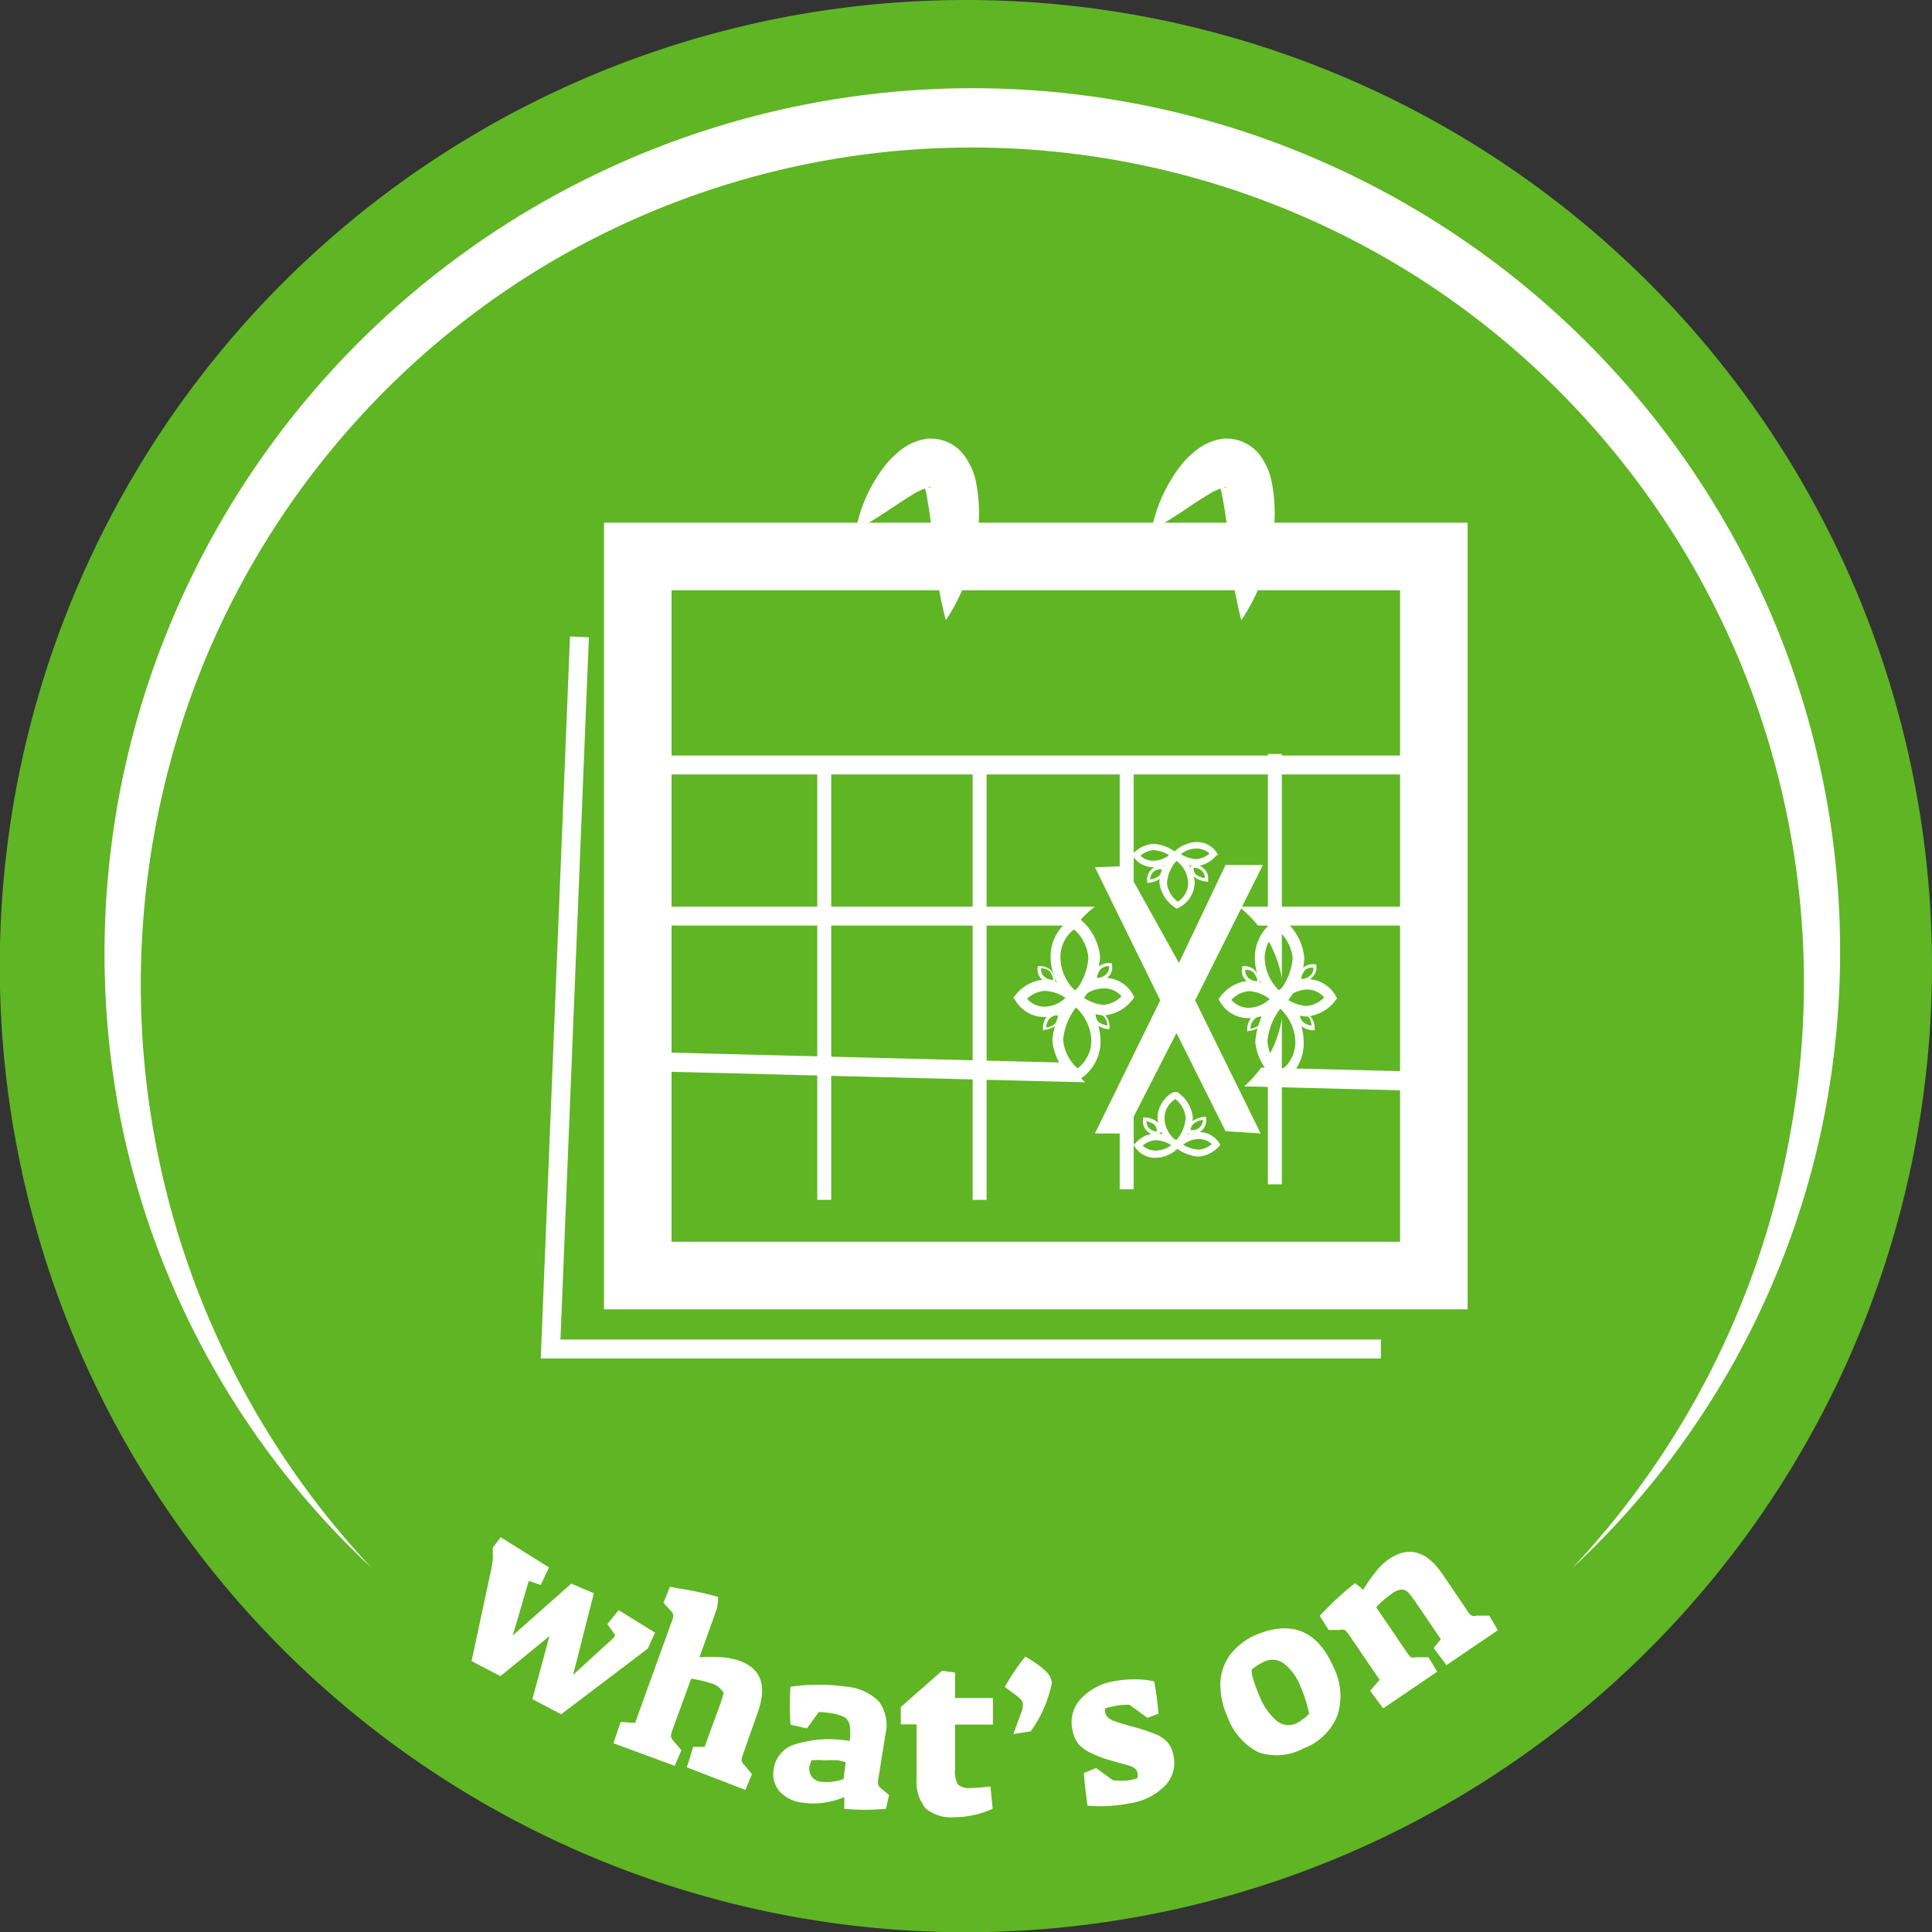 <svg xmlns="http://www.w3.org/2000/svg" viewBox="0 0 85.79 85.79" preserveAspectRatio="xMinYMid"><rect x="0" y="0" width="85.79" height="85.79" fill="#333333" stroke="none"/><title>Whats On</title><g id="b2728c02-ac0f-40c1-ac5f-39ff714a07fd" data-name="Layer 2"><g id="6ec044b6-06ec-4156-a308-d69cc7a06900" data-name="Layer 1"><path d="M85.79,42.89A42.9,42.9,0,1,1,42.89,0,42.9,42.9,0,0,1,85.79,42.89Z" fill="#5fb523"/><path d="M16.51,69.63a37.29,37.29,0,0,1-11-19.19A38.14,38.14,0,0,1,7.39,28.13a38.58,38.58,0,0,1,71.61,0,38.14,38.14,0,0,1,1.82,22.31,37.24,37.24,0,0,1-11,19.19,37.91,37.91,0,0,0,9.7-19.43,37.18,37.18,0,0,0-16.1-37.58,36.88,36.88,0,0,0-40.54,0A37.07,37.07,0,0,0,9.27,28.91a37.85,37.85,0,0,0,7.24,40.72Z" fill="#fff"/><path d="M42,27.54a18.61,18.61,0,0,1-.53-3.05,25.14,25.14,0,0,0-.35-2.64,1.52,1.52,0,0,0-.1-.28s.23.13.3.07-.41.08-.76.3C39.8,22.4,39,23,38,23.55a6.69,6.69,0,0,1,1.36-2.95,4.11,4.11,0,0,1,.67-.64,2.36,2.36,0,0,1,1.17-.48,1.85,1.85,0,0,1,1.59.71,3.06,3.06,0,0,1,.52,1.07,7.21,7.21,0,0,1-.07,3.35A8.6,8.6,0,0,1,42,27.54Z" fill="#fff"/><path d="M55.12,27.54a19.74,19.74,0,0,1-.53-3.05,20.75,20.75,0,0,0-.35-2.64,1.52,1.52,0,0,0-.1-.28s.23.13.3.07-.41.08-.75.3c-.78.46-1.59,1.09-2.56,1.61a6.8,6.8,0,0,1,1.36-2.95,4.11,4.11,0,0,1,.67-.64,2.4,2.4,0,0,1,1.17-.48,1.87,1.87,0,0,1,1.6.71,3,3,0,0,1,.51,1.07,7.21,7.21,0,0,1-.07,3.35A8.41,8.41,0,0,1,55.12,27.54Z" fill="#fff"/><path d="M21.82,69.65l.06-.38a1.23,1.23,0,0,0,0-.26l0-.28.35-.47,2.15,1.34-.37.78-.53-.18-.71,2.42,2.6-2.3,1,.43-.92,3.62,1.76-1.61.06-.07a.11.11,0,0,0,0-.15l-.3-.42.5-.62,1.62,1-.33.71-3.84,2.91-1.28-.67.76-2.8-2.18,1.78-1.28-.67Z" fill="#fff"/><path d="M27.56,76.46l.64.05L29.83,72a.68.68,0,0,0,.07-.27.35.35,0,0,0-.1-.19l-.34-.37.29-.71.31.06a15.17,15.17,0,0,1,1.83.39,2.46,2.46,0,0,1-.06.53l-.77,2.15a7.18,7.18,0,0,1,1,0,3.1,3.1,0,0,1,.76.15c1,.36,1.25,1.13.82,2.32L33,77.88a1,1,0,0,0-.07.28s0,.11.11.2l.35.42-.29.7-2.6-1,.28-.91.51,0,.65-1.79a6,6,0,0,0,.19-.59A.47.47,0,0,0,32,75a.85.85,0,0,0-.41-.25,6.12,6.12,0,0,0-.9-.21l-.83,2.28a.91.91,0,0,0-.07.28.5.5,0,0,0,.1.19l.37.43-.3.69-2.72-1Z" fill="#fff"/><path d="M34.6,79.53a1.22,1.22,0,0,1-.24-1,1.34,1.34,0,0,1,1-1.09,5.14,5.14,0,0,1,2.37-.13,2.61,2.61,0,0,0,0-.7.52.52,0,0,0-.22-.35,1.91,1.91,0,0,0-.57-.18,4.48,4.48,0,0,0-.58-.06l-.53.73-.73-.17a13.56,13.56,0,0,1,0-1.68,8.3,8.3,0,0,1,1.26-.09,7.94,7.94,0,0,1,1.24.09,2.25,2.25,0,0,1,1.43.66A1.74,1.74,0,0,1,39.32,77L39,79a.51.51,0,0,0,0,.25.31.31,0,0,0,.13.17l.35.29-.14.61a10,10,0,0,1-1.85,0,1.64,1.64,0,0,1,0-.22c0-.11,0-.21,0-.3a3.69,3.69,0,0,1-.91.25,3,3,0,0,1-.89,0A1.6,1.6,0,0,1,34.6,79.53ZM37.46,79l.09-.75-.31-.08a4,4,0,0,0-.64,0,2.5,2.5,0,0,0-.58,0c0,.08-.05.16-.07.23a.62.62,0,0,0,.09.48.6.6,0,0,0,.42.24A2.33,2.33,0,0,0,37.46,79Z" fill="#fff"/><path d="M41.1,80.3A1.88,1.88,0,0,1,40.7,79l0-2.43H40V75.8l1.83-1.61.58.08,0,1.13,1.68,0,0,1.18-1.68,0,0,2a1.1,1.1,0,0,0,.12.65.71.71,0,0,0,.53.17,8.13,8.13,0,0,0,.92-.08l.1,1a4.27,4.27,0,0,1-.81.27,3.73,3.73,0,0,1-.86.1A1.77,1.77,0,0,1,41.1,80.3Z" fill="#fff"/><path d="M45.37,76a.91.91,0,0,0,.05-.33.27.27,0,0,0-.06-.17,1.13,1.13,0,0,0-.19-.18l-.55-.41a9.37,9.37,0,0,1,.91-1.35,6.42,6.42,0,0,1,.6.39,2.36,2.36,0,0,1,.42.38.83.83,0,0,1,.16.39,5.53,5.53,0,0,1-.94,2.16L45,77C45.2,76.45,45.32,76.11,45.37,76Z" fill="#fff"/><path d="M48.29,80.18c-.09-.65-.14-1.13-.16-1.45l.54-.22.75.54a2.74,2.74,0,0,0,.74,0,1.51,1.51,0,0,0,.35-.1.86.86,0,0,0,0-.22.39.39,0,0,0-.1-.19.87.87,0,0,0-.28-.14l-.71-.2a5.24,5.24,0,0,1-1-.37,1.58,1.58,0,0,1-.54-.4,1.33,1.33,0,0,1-.25-.58A1.52,1.52,0,0,1,48,75.43a2.6,2.6,0,0,1,1.49-.78,5,5,0,0,1,.89-.08,4,4,0,0,1,.87.09,12.67,12.67,0,0,1,.19,1.44l-.49.18-.8-.58a3,3,0,0,0-.76.08,2.33,2.33,0,0,0-.31.08.43.43,0,0,0,0,.19.36.36,0,0,0,.13.22.85.85,0,0,0,.32.17c.15.06.39.13.71.22A8.34,8.34,0,0,1,51.3,77a1.51,1.51,0,0,1,.55.37,1.22,1.22,0,0,1,.25.55,1.47,1.47,0,0,1-.36,1.37,2.79,2.79,0,0,1-1.6.79A6.74,6.74,0,0,1,48.29,80.18Z" fill="#fff"/><path d="M55.88,77.81a2.83,2.83,0,0,1-1.37-1.57,3.41,3.41,0,0,1-.32-1.5,2.26,2.26,0,0,1,.44-1.27,2.88,2.88,0,0,1,1.13-.87q2.39-1,3.45,1.42a2.84,2.84,0,0,1,.18,2.15,2.6,2.6,0,0,1-1.51,1.47A2.53,2.53,0,0,1,55.88,77.81Zm2-1.48a2.51,2.51,0,0,0,.25-.23,5.59,5.59,0,0,0-.15-.58,5.49,5.49,0,0,0-.24-.65,2.31,2.31,0,0,0-.73-1,.83.83,0,0,0-.86-.09,2.48,2.48,0,0,0-.57.36,1.29,1.29,0,0,0,.09.48,6,6,0,0,0,.27.72,2.72,2.72,0,0,0,.76,1.08.82.82,0,0,0,.87.1A1.27,1.27,0,0,0,57.86,76.33Z" fill="#fff"/><path d="M60.84,75.08l.42-.49-1.36-2a.82.82,0,0,0-.19-.21.31.31,0,0,0-.21,0l-.5,0-.4-.63.16-.16a12.67,12.67,0,0,1,1.41-1.29,3.18,3.18,0,0,1,.36.3,6.84,6.84,0,0,1,.61-.87,2.51,2.51,0,0,1,.54-.5c.88-.59,1.67-.37,2.38.68l1.1,1.62a.57.57,0,0,0,.19.21.33.33,0,0,0,.22,0l.56,0,.38.65-2.28,1.55-.57-.76.32-.39-1.06-1.56a5.49,5.49,0,0,0-.38-.51.47.47,0,0,0-.29-.14.88.88,0,0,0-.45.19,4.16,4.16,0,0,0-.69.6l1.36,2a1,1,0,0,0,.18.22.43.43,0,0,0,.22,0l.56,0,.39.64-2.4,1.63Z" fill="#fff"/><rect x="28.32" y="24.71" width="35.35" height="31.93" fill="none" stroke="#fff" stroke-miterlimit="10" stroke-width="3"/><line x1="28.32" y1="40.68" x2="63.67" y2="40.68" fill="none" stroke="#fff" stroke-miterlimit="10" stroke-width="0.84"/><line x1="28.32" y1="47.13" x2="63.73" y2="48.03" fill="none" stroke="#fff" stroke-miterlimit="10" stroke-width="0.85"/><line x1="36.6" y1="53.28" x2="36.6" y2="34.18" fill="none" stroke="#fff" stroke-miterlimit="10" stroke-width="0.62"/><line x1="43.5" y1="53.28" x2="43.5" y2="34.18" fill="none" stroke="#fff" stroke-miterlimit="10" stroke-width="0.62"/><line x1="50.03" y1="52.81" x2="50.03" y2="33.71" fill="none" stroke="#fff" stroke-miterlimit="10" stroke-width="0.62"/><line x1="56.61" y1="52.59" x2="56.61" y2="33.48" fill="none" stroke="#fff" stroke-miterlimit="10" stroke-width="0.62"/><path d="M57,44.34a5.19,5.19,0,1,1-5.18-5.18A5.18,5.18,0,0,1,57,44.34Z" fill="#5fb523"/><polygon points="48.62 38.51 49.96 38.46 52.35 42.76 54.42 38.41 56.08 38.41 53.07 44.42 55.98 50.33 54.42 50.23 52.24 45.87 49.96 50.33 48.62 50.33 51.52 44.42 48.62 38.51" fill="#fff"/><path d="M47.82,44.63l-.17-.12a2.63,2.63,0,0,1-1-2,2,2,0,0,1,1-1.76l.13-.07.12.09a2.45,2.45,0,0,1,.95,1.74A3.4,3.4,0,0,1,48,44.47Zm-.13-3.36a1.54,1.54,0,0,0-.6,1.26A2,2,0,0,0,47.76,44a2.76,2.76,0,0,0,.57-1.45A1.87,1.87,0,0,0,47.69,41.27Z" fill="#fff"/><path d="M47.79,48l-.12-.09a2.4,2.4,0,0,1-.94-1.74,3.48,3.48,0,0,1,.83-1.94l.14-.16.17.13a2.63,2.63,0,0,1,1,2,2,2,0,0,1-1,1.77Zm0-3.28a2.76,2.76,0,0,0-.58,1.45,1.89,1.89,0,0,0,.64,1.27,1.55,1.55,0,0,0,.61-1.27A2.1,2.1,0,0,0,47.77,44.73Z" fill="#fff"/><path d="M49,45.09h0a2.48,2.48,0,0,1-1.4-.6l-.16-.14.12-.17A1.87,1.87,0,0,1,49,43.42a1.45,1.45,0,0,1,1.3.73l.07.13-.09.12A1.78,1.78,0,0,1,49,45.09Zm-.91-.81a1.81,1.81,0,0,0,.91.34,1.24,1.24,0,0,0,.8-.38,1,1,0,0,0-.79-.35A1.41,1.41,0,0,0,48.05,44.28Z" fill="#fff"/><path d="M46.4,45.16h0a1.48,1.48,0,0,1-1.3-.72L45,44.3l.09-.11a1.77,1.77,0,0,1,1.27-.69,2.52,2.52,0,0,1,1.41.6l.16.14-.12.17A2,2,0,0,1,46.4,45.16Zm-.79-.81a1,1,0,0,0,.79.35,1.36,1.36,0,0,0,.91-.39A1.7,1.7,0,0,0,46.4,44,1.22,1.22,0,0,0,45.61,44.35Z" fill="#fff"/><path d="M46.77,43.68a.72.72,0,0,1-.52-.21.57.57,0,0,1-.16-.56v0h0a.69.69,0,0,1,.56.16,1,1,0,0,1,.22.57v.07h-.17ZM46.23,43a.42.42,0,0,0,.13.36.58.58,0,0,0,.41.15.78.78,0,0,0-.17-.39A.55.55,0,0,0,46.23,43Z" fill="#fff"/><path d="M46.32,45.8v-.07a.81.81,0,0,1,.19-.62.59.59,0,0,1,.57-.16h0v0a.68.68,0,0,1-.16.56,1,1,0,0,1-.57.22Zm.61-.71a.43.43,0,0,0-.31.13.55.55,0,0,0-.16.41.78.78,0,0,0,.39-.17.5.5,0,0,0,.12-.37Z" fill="#fff"/><path d="M48.71,43.57h-.1l-.07,0v-.07a1,1,0,0,1,.22-.56.72.72,0,0,1,.56-.17h.05v.05a.57.57,0,0,1-.16.56A.7.7,0,0,1,48.71,43.57Zm.53-.67a.52.52,0,0,0-.36.13.78.78,0,0,0-.17.39.55.55,0,0,0,.41-.16.43.43,0,0,0,.13-.36Z" fill="#fff"/><path d="M49.3,45.7h-.07a1,1,0,0,1-.57-.23.73.73,0,0,1-.16-.55v0h0a.56.56,0,0,1,.57.16.73.73,0,0,1,.19.62ZM48.65,45a.55.55,0,0,0,.12.37.91.91,0,0,0,.4.17.65.65,0,0,0-.16-.41A.43.43,0,0,0,48.65,45Z" fill="#fff"/><path d="M56.89,44.68l-.17-.12a2.63,2.63,0,0,1-1-2,2,2,0,0,1,1-1.76l.13-.07.12.09a2.45,2.45,0,0,1,.95,1.74,3.4,3.4,0,0,1-.84,2Zm-.13-3.36a1.54,1.54,0,0,0-.6,1.26A2.06,2.06,0,0,0,56.82,44a2.69,2.69,0,0,0,.58-1.45A1.87,1.87,0,0,0,56.76,41.32Z" fill="#fff"/><path d="M56.86,48.06,56.74,48a2.45,2.45,0,0,1-1-1.74,3.47,3.47,0,0,1,.84-2l.14-.15.17.12a2.63,2.63,0,0,1,1,2A2,2,0,0,1,57,48Zm0-3.28a2.76,2.76,0,0,0-.58,1.46,1.89,1.89,0,0,0,.64,1.26,1.54,1.54,0,0,0,.6-1.26A2.11,2.11,0,0,0,56.84,44.78Z" fill="#fff"/><path d="M58,45.14h0a2.48,2.48,0,0,1-1.4-.6l-.16-.14.12-.17A1.9,1.9,0,0,1,58,43.48a1.45,1.45,0,0,1,1.3.72l.07.13-.09.12A1.78,1.78,0,0,1,58,45.14Zm-.91-.81a1.81,1.81,0,0,0,.92.34,1.23,1.23,0,0,0,.79-.38,1,1,0,0,0-.79-.35A1.41,1.41,0,0,0,57.12,44.33Z" fill="#fff"/><path d="M55.47,45.21h0a1.44,1.44,0,0,1-1.29-.72l-.07-.13.09-.12a1.77,1.77,0,0,1,1.27-.69,2.52,2.52,0,0,1,1.41.6l.16.14-.12.17A2,2,0,0,1,55.47,45.21Zm-.79-.81a1,1,0,0,0,.79.35,1.36,1.36,0,0,0,.91-.39,1.7,1.7,0,0,0-.91-.35A1.22,1.22,0,0,0,54.68,44.4Z" fill="#fff"/><path d="M55.84,43.73a.75.75,0,0,1-.52-.2.59.59,0,0,1-.16-.57v-.05h0a.67.67,0,0,1,.55.16,1,1,0,0,1,.23.57v.07h-.17Zm-.54-.67a.42.42,0,0,0,.13.36.58.58,0,0,0,.41.15.8.8,0,0,0-.18-.39A.52.52,0,0,0,55.3,43.06Z" fill="#fff"/><path d="M55.39,45.85v-.07a.79.79,0,0,1,.2-.62.57.57,0,0,1,.56-.16l0,0v0a.68.68,0,0,1-.16.56,1,1,0,0,1-.57.22Zm.61-.71a.43.43,0,0,0-.31.13.55.55,0,0,0-.16.41.78.78,0,0,0,.39-.17.48.48,0,0,0,.12-.37Z" fill="#fff"/><path d="M57.78,43.63h-.17v-.07a.93.93,0,0,1,.23-.57.69.69,0,0,1,.55-.17h.05v0a.57.57,0,0,1-.16.56A.72.72,0,0,1,57.78,43.63Zm.53-.67a.5.5,0,0,0-.36.12.78.78,0,0,0-.17.39.55.55,0,0,0,.41-.16.42.42,0,0,0,.13-.35Z" fill="#fff"/><path d="M58.37,45.75H58.3a1,1,0,0,1-.56-.22.74.74,0,0,1-.17-.56v0l.05,0a.57.57,0,0,1,.56.16.73.73,0,0,1,.19.62ZM57.72,45a.5.5,0,0,0,.13.37.74.74,0,0,0,.39.17.65.65,0,0,0-.16-.41A.43.43,0,0,0,57.72,45Z" fill="#fff"/><path d="M52.25,40.35l-.07-.05a1.56,1.56,0,0,1-.7-1.13,2.13,2.13,0,0,1,.62-1.27l.09-.09.1.07a1.65,1.65,0,0,1,.76,1.29,1.27,1.27,0,0,1-.72,1.14Zm0-2.13a1.62,1.62,0,0,0-.43,1,1.21,1.21,0,0,0,.48.82,1,1,0,0,0,.46-.82A1.27,1.27,0,0,0,52.23,38.22Z" fill="#fff"/><path d="M53.12,38.46h0a2,2,0,0,1-1-.38L52,38l.1-.13a1.48,1.48,0,0,1,1-.48,1.07,1.07,0,0,1,.93.47l.06.09L54,38A1.29,1.29,0,0,1,53.12,38.46Zm-.68-.53a1.48,1.48,0,0,0,.68.22,1,1,0,0,0,.59-.25.86.86,0,0,0-.59-.22A1.09,1.09,0,0,0,52.44,37.93Z" fill="#fff"/><path d="M51.23,38.51h0A1.07,1.07,0,0,1,50.3,38L50.24,38l.07-.09a1.35,1.35,0,0,1,.92-.44,1.86,1.86,0,0,1,1,.39l.12.09-.1.13A1.41,1.41,0,0,1,51.23,38.51ZM50.64,38a.84.84,0,0,0,.59.22v0a1.09,1.09,0,0,0,.68-.25,1.48,1.48,0,0,0-.68-.22A1,1,0,0,0,50.64,38Z" fill="#fff"/><path d="M50.94,39.22l0-.07a.64.64,0,0,1,.2-.55.57.57,0,0,1,.55-.14h0v.05a.58.58,0,0,1-.17.5,1,1,0,0,1-.56.19Zm.59-.62a.49.49,0,0,0-.31.11.51.51,0,0,0-.15.34.83.83,0,0,0,.39-.15.42.42,0,0,0,.12-.3Z" fill="#fff"/><path d="M53.68,39.15h-.07a1,1,0,0,1-.56-.2.54.54,0,0,1-.16-.49v-.05l0,0a.64.64,0,0,1,.56.15.59.59,0,0,1,.19.55ZM53,38.54a.4.4,0,0,0,.11.3,1,1,0,0,0,.39.15.43.43,0,0,0-.15-.34A.47.47,0,0,0,53,38.54Z" fill="#fff"/><path d="M52.26,51l-.11-.07a1.68,1.68,0,0,1-.75-1.29,1.31,1.31,0,0,1,.72-1.15l.08,0,.07,0a1.56,1.56,0,0,1,.7,1.13,2.19,2.19,0,0,1-.62,1.27Zm-.09-2.18a1,1,0,0,0-.46.82,1.27,1.27,0,0,0,.51,1,1.65,1.65,0,0,0,.43-1A1.19,1.19,0,0,0,52.17,48.79Z" fill="#fff"/><path d="M51.34,51.41a1.07,1.07,0,0,1-.94-.47l-.06-.1.08-.08a1.3,1.3,0,0,1,.92-.44,2,2,0,0,1,1,.38l.13.1-.1.12A1.43,1.43,0,0,1,51.34,51.41Zm-.6-.54a.87.87,0,0,0,.6.22,1.15,1.15,0,0,0,.67-.24,1.37,1.37,0,0,0-.67-.22A1,1,0,0,0,50.74,50.87Z" fill="#fff"/><path d="M53.22,51.36h0a1.86,1.86,0,0,1-1-.39l-.13-.1.11-.12a1.41,1.41,0,0,1,1-.48,1.07,1.07,0,0,1,.93.47l.06.09-.07.09A1.4,1.4,0,0,1,53.22,51.36Zm-.68-.53a1.48,1.48,0,0,0,.68.22,1,1,0,0,0,.59-.25.84.84,0,0,0-.59-.22A1.09,1.09,0,0,0,52.54,50.83Z" fill="#fff"/><path d="M52.91,50.34l-.14,0h0v-.05a.6.6,0,0,1,.16-.5,1.26,1.26,0,0,1,.56-.2h.07l0,.07a.65.65,0,0,1-.2.55A.64.64,0,0,1,52.91,50.34Zm0-.16a.46.46,0,0,0,.36-.12.49.49,0,0,0,.15-.33.73.73,0,0,0-.39.15A.37.37,0,0,0,52.87,50.18Z" fill="#fff"/><path d="M51.37,50.4h0a.64.64,0,0,1-.42-.16.59.59,0,0,1-.19-.55v-.07h.07a1,1,0,0,1,.56.2.57.57,0,0,1,.16.49v0h-.05A.58.58,0,0,1,51.37,50.4Zm-.46-.61a.43.43,0,0,0,.15.34.49.49,0,0,0,.31.11h0a.4.4,0,0,0-.11-.3A.9.9,0,0,0,50.91,49.79Z" fill="#fff"/><line x1="28.83" y1="33.97" x2="64.18" y2="33.97" fill="none" stroke="#fff" stroke-miterlimit="10" stroke-width="0.84"/><polyline points="25.73 28.28 24.45 59.9 61.32 59.9" fill="none" stroke="#fff" stroke-miterlimit="10" stroke-width="0.84"/></g></g></svg>